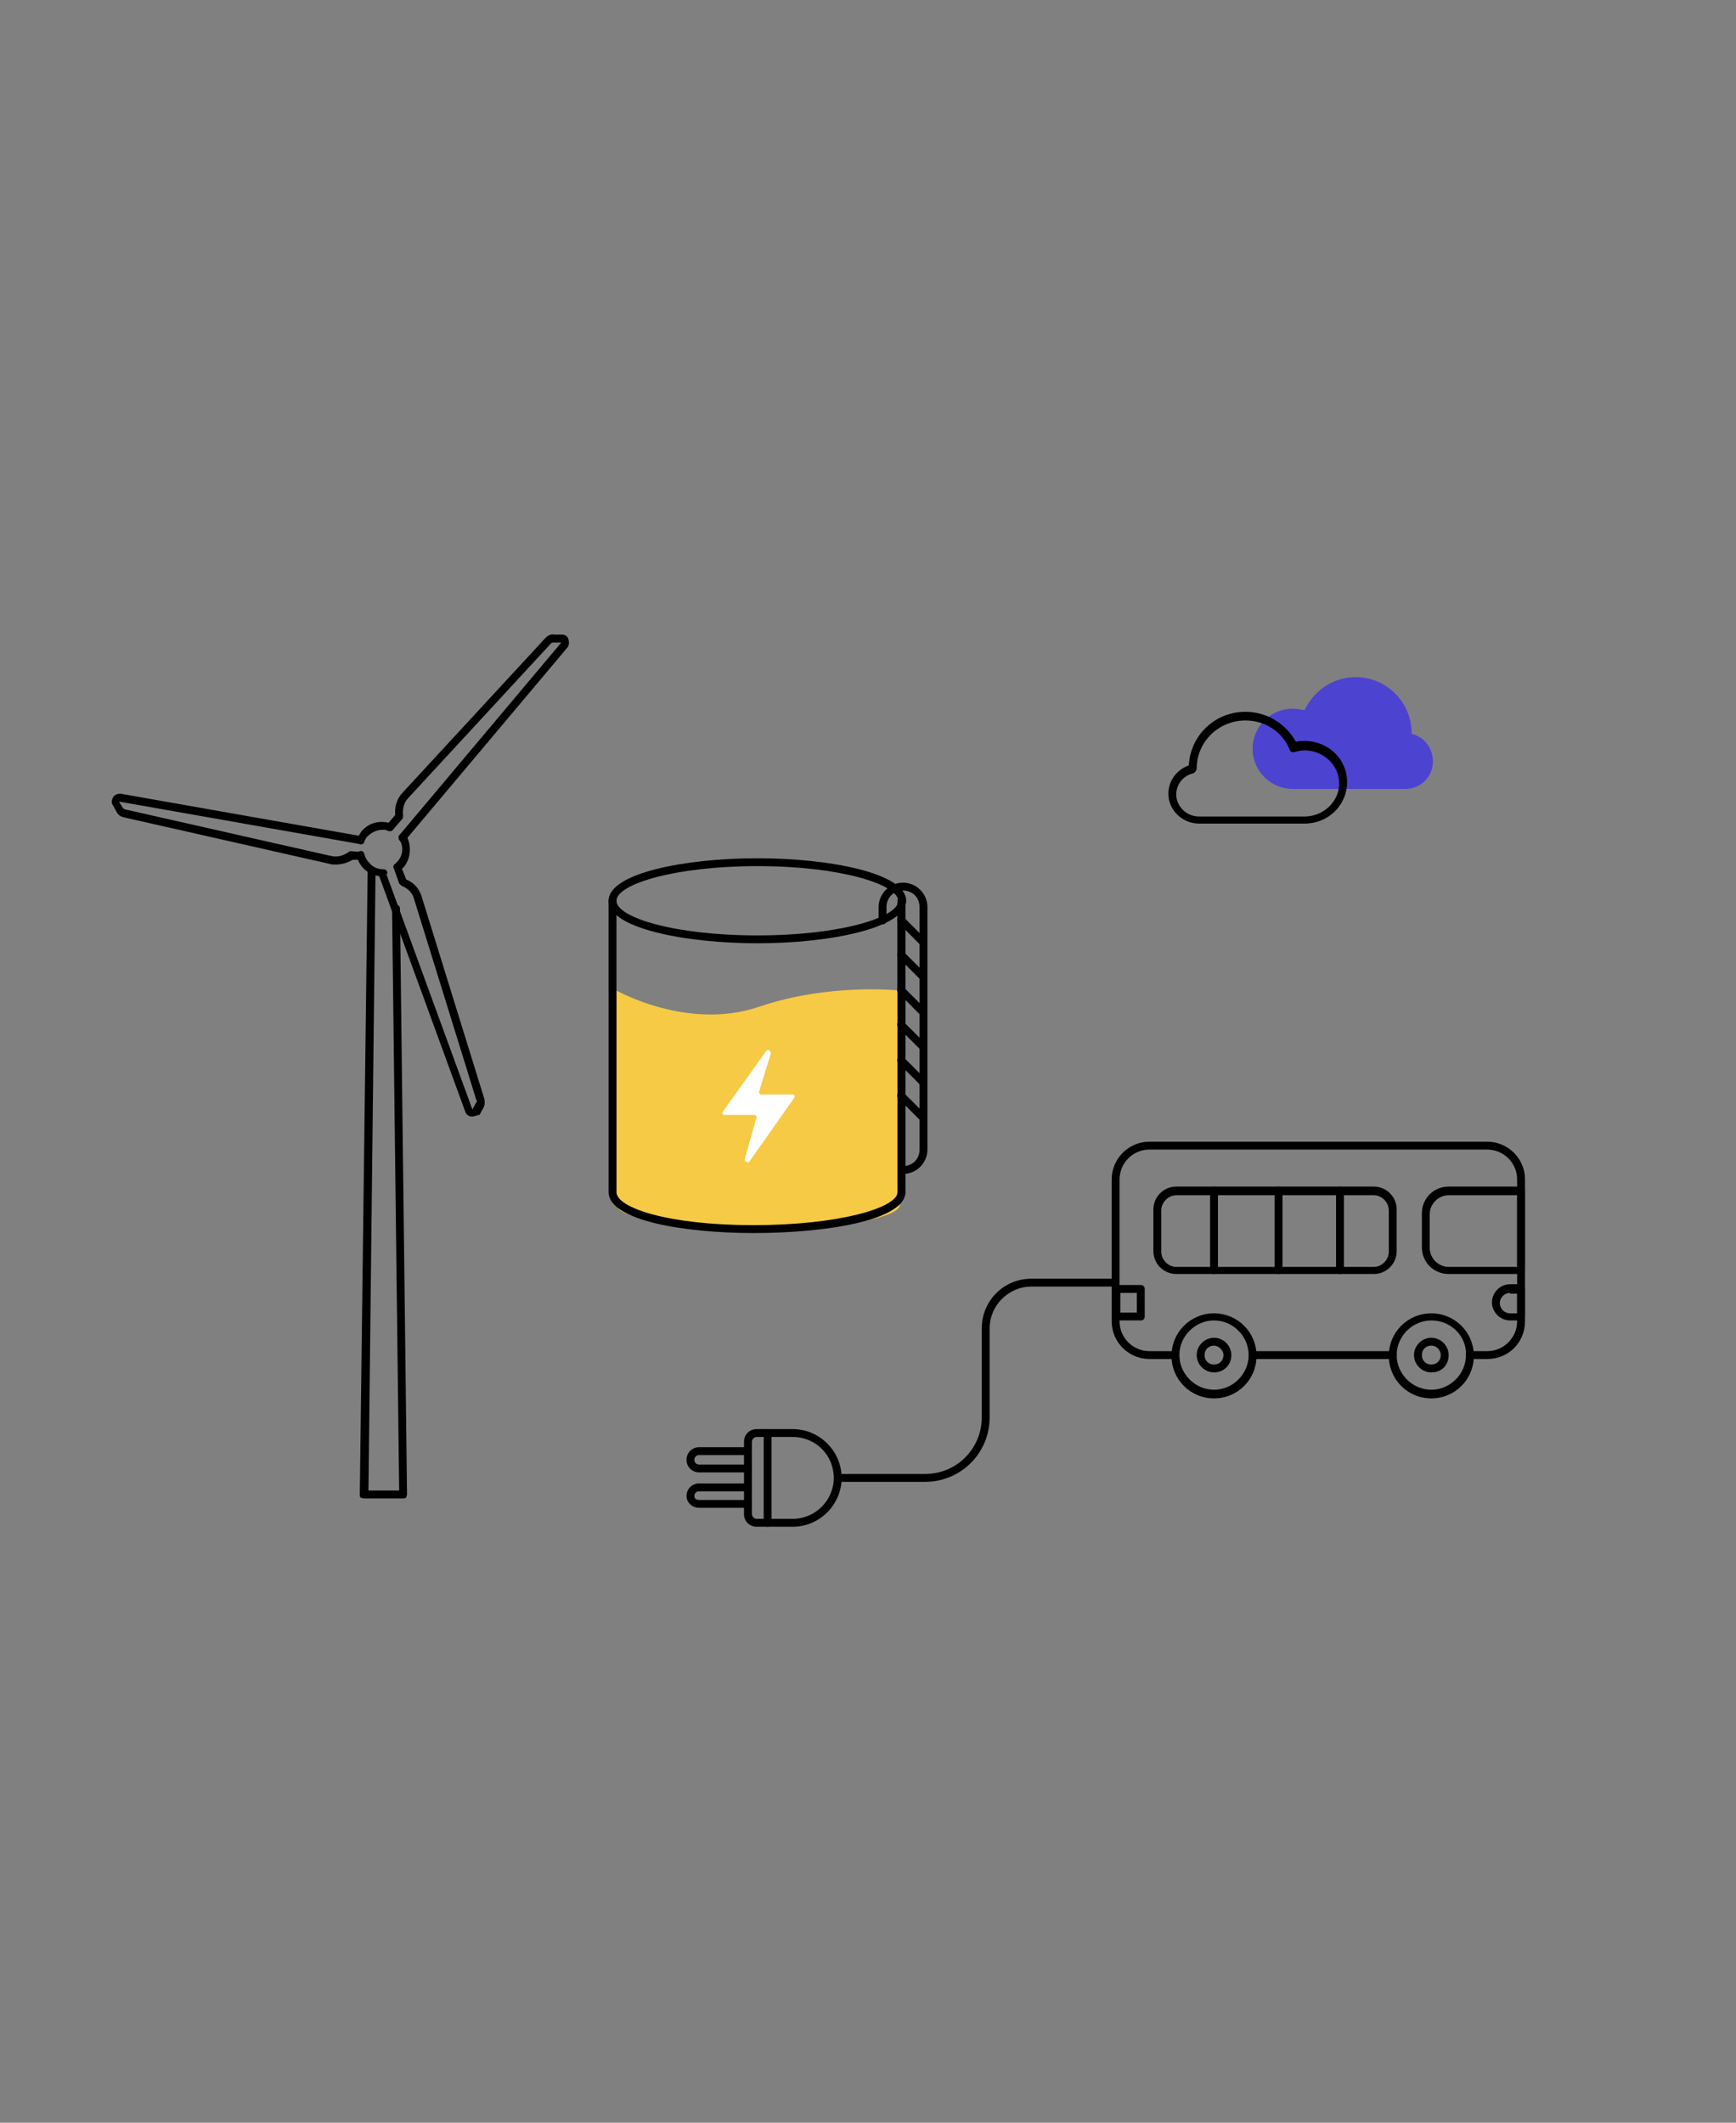 <?xml version="1.0" encoding="utf-8"?>
<!-- Generator: Adobe Illustrator 22.0.1, SVG Export Plug-In . SVG Version: 6.00 Build 0)  -->
<svg version="1.1" id="Ebene_1" xmlns="http://www.w3.org/2000/svg" xmlns:xlink="http://www.w3.org/1999/xlink" x="0px" y="0px"
	 viewBox="0 0 220.5 269.6" style="enable-background:new 0 0 220.5 269.6;" xml:space="preserve">
<rect x="0" y="0" width="220.5" height="269.6" fill="#808080" stroke="none"/>
<style type="text/css">
	.st0{clip-path:url(#SVGID_2_);}
	.st1{clip-path:url(#SVGID_2_);fill:#4C43D1;}
	.st2{clip-path:url(#SVGID_2_);fill:#F6CA45;}
	.st3{clip-path:url(#SVGID_2_);fill:#FFFFFF;}
</style>
<g>
	<defs>
		<rect id="SVGID_1_" width="220.5" height="269.6"/>
	</defs>
	<clipPath id="SVGID_2_">
		<use xlink:href="#SVGID_1_"  style="overflow:visible;"/>
	</clipPath>
	<path class="st0" d="M50.5,110.6c-0.1,0-0.3-0.1-0.4-0.2c-0.2-0.2-0.2-0.5,0.1-0.7c0.1-0.1,0.2-0.2,0.3-0.3
		c0.7-0.8,0.8-1.9,0.2-2.8c-0.1-0.2-0.1-0.5,0.2-0.7c0.2-0.1,0.5-0.1,0.7,0.2c0.7,1.3,0.6,2.9-0.3,4c-0.1,0.1-0.3,0.3-0.4,0.4
		C50.8,110.6,50.6,110.6,50.5,110.6"/>
	<path class="st0" d="M45.9,107.2c-0.1,0-0.1,0-0.2,0c-0.3-0.1-0.4-0.4-0.3-0.7c0.1-0.3,0.3-0.6,0.5-0.9c0.9-1.1,2.4-1.5,3.8-1
		c0.3,0.1,0.4,0.4,0.3,0.6c-0.1,0.3-0.4,0.4-0.6,0.3c-1-0.3-2,0-2.7,0.7c-0.2,0.2-0.3,0.4-0.4,0.6C46.2,107.1,46.1,107.2,45.9,107.2
		"/>
	<path class="st0" d="M48.6,111.3c-0.8,0-1.6-0.3-2.2-0.8c-0.6-0.5-0.9-1.1-1.1-1.8c-0.1-0.3,0.1-0.5,0.4-0.6
		c0.3-0.1,0.5,0.1,0.6,0.4c0.1,0.5,0.4,0.9,0.8,1.3c0.4,0.4,1,0.6,1.6,0.6c0,0,0,0,0,0c0.3,0,0.5,0.2,0.5,0.5
		C49.1,111.1,48.9,111.3,48.6,111.3L48.6,111.3z"/>
	<path class="st0" d="M51.1,106.9c-0.1,0-0.2,0-0.3-0.1c-0.2-0.2-0.2-0.5-0.1-0.7l20.6-24.5l-1,0c-0.1,0-0.2,0-0.3,0.1l-18.1,19.6
		c-0.6,0.6-0.8,1.4-0.7,2.3c0,0.1,0,0.3-0.1,0.4l-1.2,1.4c-0.2,0.2-0.5,0.2-0.7,0.1c-0.2-0.2-0.2-0.5-0.1-0.7l1.1-1.3
		c-0.1-1,0.2-2.1,1-2.9L69.3,81c0.3-0.3,0.7-0.5,1.1-0.4l1,0c0.4,0,0.7,0.2,0.8,0.6c0.1,0.3,0.1,0.7-0.1,1l-20.6,24.5
		C51.4,106.8,51.3,106.9,51.1,106.9"/>
	<path class="st0" d="M42.6,109.8c-0.3,0-0.5,0-0.8-0.1l-26.1-5.9c-0.4-0.1-0.7-0.3-0.9-0.7l-0.5-0.9c-0.2-0.3-0.1-0.7,0.1-1
		c0.2-0.3,0.6-0.4,0.9-0.4l30.6,5.4c0.3,0,0.5,0.3,0.4,0.6c0,0.3-0.3,0.5-0.6,0.4l-30.6-5.4l0.5,0.8c0.1,0.1,0.2,0.2,0.3,0.2
		l26.1,5.9c0.8,0.2,1.6,0,2.3-0.5c0.1-0.1,0.2-0.1,0.3-0.1l1.1,0.1c0.3,0,0.5,0.2,0.5,0.5c0,0.3-0.2,0.5-0.5,0.5l-0.9,0
		C44.1,109.6,43.4,109.8,42.6,109.8"/>
	<path class="st0" d="M60,141.8c0,0-0.1,0-0.1,0c-0.4,0-0.7-0.3-0.8-0.6l-11-30.1c-0.1-0.3,0-0.5,0.3-0.6c0.3-0.1,0.5,0,0.6,0.3
		l11,30.1l0.5-0.9c0.1-0.1,0.1-0.2,0-0.3l-7.9-25.5c-0.2-0.8-0.8-1.4-1.6-1.7c-0.1-0.1-0.2-0.2-0.3-0.3l-0.6-1.7
		c-0.1-0.3,0-0.5,0.3-0.6c0.3-0.1,0.5,0,0.6,0.3l0.6,1.5c1,0.4,1.7,1.2,2,2.3l7.9,25.5c0.1,0.4,0.1,0.8-0.1,1.2l-0.5,0.9
		C60.6,141.6,60.3,141.8,60,141.8"/>
	<path class="st0" d="M51.1,190.3h-4.9c-0.1,0-0.3-0.1-0.4-0.1c-0.1-0.1-0.1-0.2-0.1-0.4l1-79.3c0-0.3,0.2-0.5,0.5-0.5
		c0.3,0,0.5,0.2,0.5,0.5l-0.9,78.8h3.9l-0.9-73.9c0-0.3,0.2-0.5,0.5-0.5c0.3,0,0.5,0.2,0.5,0.5l0.9,74.4c0,0.1-0.1,0.3-0.1,0.4
		C51.4,190.3,51.3,190.3,51.1,190.3"/>
	<path class="st1" d="M179.3,93.2c0,0,0-0.1,0-0.1c0-3.9-3.2-7.1-7.1-7.1c-2.9,0-5.3,1.7-6.5,4.2c-0.5-0.1-1-0.2-1.5-0.2
		c-2.8,0-5.1,2.3-5.1,5.1c0,2.8,2.3,5.1,5.1,5.1h6.2h1.8h6.3c2,0,3.5-1.6,3.5-3.5C182,95,180.9,93.6,179.3,93.2"/>
	<path class="st0" d="M165.7,104.6h-13.4c-2.1,0-3.9-1.7-3.9-3.8c0-1.6,1-3,2.6-3.6c0.2-3.8,3.3-6.8,7.2-6.8c2.7,0,5.1,1.5,6.4,3.8
		c0.4-0.1,0.8-0.1,1.1-0.1c3,0,5.4,2.3,5.4,5.2C171.1,102.3,168.7,104.6,165.7,104.6 M158.2,91.5c-3.4,0-6.2,2.7-6.2,6.1
		c0,0.2-0.2,0.5-0.4,0.6c-1.3,0.3-2.2,1.4-2.2,2.7c0,1.5,1.3,2.8,2.9,2.8h13.4c2.4,0,4.4-1.9,4.4-4.2c0-2.3-2-4.2-4.4-4.2
		c-0.4,0-0.8,0.1-1.3,0.2c-0.2,0.1-0.5,0-0.6-0.3C162.9,92.9,160.6,91.5,158.2,91.5 M151.5,97.6L151.5,97.6L151.5,97.6z M151.5,97.6
		L151.5,97.6L151.5,97.6z"/>
	<path class="st0" d="M117.5,188.2h-11c-0.3,0-0.5-0.2-0.5-0.5s0.2-0.5,0.5-0.5h11c4,0,7.2-3.2,7.2-7.2v-11.3c0-3.5,2.8-6.3,6.3-6.3
		h10.3c0.3,0,0.5,0.2,0.5,0.5c0,0.3-0.2,0.5-0.5,0.5H131c-2.9,0-5.3,2.4-5.3,5.3v11.3C125.7,184.6,122,188.2,117.5,188.2"/>
	<path class="st0" d="M100.7,193.9h-4.6c-0.9,0-1.6-0.7-1.6-1.6v-9.2c0-0.9,0.7-1.6,1.6-1.6h4.6c3.4,0,6.2,2.8,6.2,6.2
		C106.9,191.1,104.1,193.9,100.7,193.9 M96.1,182.5c-0.3,0-0.6,0.3-0.6,0.6v9.2c0,0.3,0.3,0.6,0.6,0.6h4.6c2.8,0,5.2-2.3,5.2-5.2
		c0-2.9-2.3-5.2-5.2-5.2H96.1z"/>
	<path class="st0" d="M97.5,193.9c-0.3,0-0.5-0.2-0.5-0.5V182c0-0.3,0.2-0.5,0.5-0.5c0.3,0,0.5,0.2,0.5,0.5v11.3
		C98,193.7,97.8,193.9,97.5,193.9"/>
	<path class="st0" d="M94.7,187h-5.9c-0.9,0-1.6-0.7-1.6-1.6s0.7-1.6,1.6-1.6h5.9c0.3,0,0.5,0.2,0.5,0.5s-0.2,0.5-0.5,0.5h-5.9
		c-0.3,0-0.6,0.2-0.6,0.6c0,0.3,0.2,0.6,0.6,0.6h5.9c0.3,0,0.5,0.2,0.5,0.5S94.9,187,94.7,187"/>
	<path class="st0" d="M94.7,191.5h-5.9c-0.9,0-1.6-0.7-1.6-1.5c0-0.9,0.7-1.6,1.6-1.6h5.9c0.3,0,0.5,0.2,0.5,0.5
		c0,0.3-0.2,0.5-0.5,0.5h-5.9c-0.3,0-0.6,0.2-0.6,0.6c0,0.3,0.2,0.5,0.6,0.5h5.9c0.3,0,0.5,0.2,0.5,0.5S94.9,191.5,94.7,191.5"/>
	<path class="st0" d="M188.9,172.6h-2.2c-0.3,0-0.5-0.2-0.5-0.5c0-0.3,0.2-0.5,0.5-0.5h2.2c2.1,0,3.8-1.7,3.8-3.8v-18
		c0-2.1-1.7-3.8-3.8-3.8H146c-2.1,0-3.8,1.7-3.8,3.8v18c0,2.1,1.7,3.8,3.8,3.8h3.2c0.3,0,0.5,0.2,0.5,0.5c0,0.3-0.2,0.5-0.5,0.5H146
		c-2.6,0-4.8-2.1-4.8-4.8v-18c0-2.6,2.1-4.8,4.8-4.8h42.9c2.6,0,4.8,2.1,4.8,4.8v18C193.7,170.5,191.6,172.6,188.9,172.6"/>
	<path class="st0" d="M176.9,172.6h-17.8c-0.3,0-0.5-0.2-0.5-0.5c0-0.3,0.2-0.5,0.5-0.5h17.8c0.3,0,0.5,0.2,0.5,0.5
		C177.4,172.4,177.2,172.6,176.9,172.6"/>
	<path class="st0" d="M154.2,177.6c-3,0-5.4-2.4-5.4-5.4s2.4-5.4,5.4-5.4c3,0,5.4,2.4,5.4,5.4S157.2,177.6,154.2,177.6 M154.2,167.7
		c-2.4,0-4.4,2-4.4,4.4c0,2.4,2,4.4,4.4,4.4c2.4,0,4.4-2,4.4-4.4C158.6,169.7,156.6,167.7,154.2,167.7"/>
	<path class="st0" d="M181.8,177.6c-3,0-5.4-2.4-5.4-5.4s2.4-5.4,5.4-5.4c3,0,5.4,2.4,5.4,5.4S184.8,177.6,181.8,177.6 M181.8,167.7
		c-2.4,0-4.4,2-4.4,4.4c0,2.4,2,4.4,4.4,4.4c2.4,0,4.4-2,4.4-4.4C186.3,169.7,184.3,167.7,181.8,167.7"/>
	<path class="st0" d="M144.9,167.7h-3.1c-0.3,0-0.5-0.2-0.5-0.5v-3.5c0-0.3,0.2-0.5,0.5-0.5h3.1c0.3,0,0.5,0.2,0.5,0.5v3.5
		C145.4,167.5,145.2,167.7,144.9,167.7 M142.3,166.7h2.1v-2.5h-2.1V166.7z"/>
	<path class="st0" d="M193.2,167.7h-1.4c-1.2,0-2.3-1-2.3-2.3c0-1.2,1-2.3,2.3-2.3h1.4c0.3,0,0.5,0.2,0.5,0.5v3.5
		C193.7,167.5,193.5,167.7,193.2,167.7 M191.8,164.2c-0.7,0-1.3,0.6-1.3,1.3c0,0.7,0.6,1.3,1.3,1.3h0.9v-2.5H191.8z"/>
	<path class="st0" d="M193.2,161.8H184c-1.9,0-3.4-1.5-3.4-3.4v-4.3c0-1.9,1.5-3.4,3.4-3.4h9.2c0.3,0,0.5,0.2,0.5,0.5v10.1
		C193.7,161.6,193.5,161.8,193.2,161.8 M184,151.8c-1.3,0-2.4,1.1-2.4,2.4v4.3c0,1.3,1.1,2.4,2.4,2.4h8.7v-9.1H184z"/>
	<path class="st0" d="M174.5,161.8h-25.1c-1.6,0-2.9-1.3-2.9-2.9v-5.3c0-1.6,1.3-2.9,2.9-2.9h25.1c1.6,0,2.9,1.3,2.9,2.9v5.3
		C177.4,160.5,176.1,161.8,174.5,161.8 M149.4,151.8c-1,0-1.9,0.9-1.9,1.9v5.3c0,1,0.9,1.9,1.9,1.9h25.1c1,0,1.9-0.9,1.9-1.9v-5.3
		c0-1-0.9-1.9-1.9-1.9H149.4z"/>
	<path class="st0" d="M154.2,161.8c-0.3,0-0.5-0.2-0.5-0.5v-10.1c0-0.3,0.2-0.5,0.5-0.5c0.3,0,0.5,0.2,0.5,0.5v10.1
		C154.7,161.6,154.4,161.8,154.2,161.8"/>
	<path class="st0" d="M162.4,161.8c-0.3,0-0.5-0.2-0.5-0.5v-10.1c0-0.3,0.2-0.5,0.5-0.5c0.3,0,0.5,0.2,0.5,0.5v10.1
		C162.9,161.6,162.7,161.8,162.4,161.8"/>
	<path class="st0" d="M170.2,161.8c-0.3,0-0.5-0.2-0.5-0.5v-10.1c0-0.3,0.2-0.5,0.5-0.5c0.3,0,0.5,0.2,0.5,0.5v10.1
		C170.7,161.6,170.5,161.8,170.2,161.8"/>
	<path class="st0" d="M154.2,174.3c-1.2,0-2.2-1-2.2-2.2c0-1.2,1-2.2,2.2-2.2c1.2,0,2.2,1,2.2,2.2
		C156.4,173.4,155.4,174.3,154.2,174.3 M154.2,170.9c-0.7,0-1.2,0.5-1.2,1.2c0,0.7,0.5,1.2,1.2,1.2c0.7,0,1.2-0.5,1.2-1.2
		C155.4,171.5,154.8,170.9,154.2,170.9"/>
	<path class="st0" d="M181.8,174.3c-1.2,0-2.2-1-2.2-2.2c0-1.2,1-2.2,2.2-2.2c1.2,0,2.2,1,2.2,2.2
		C184,173.4,183.1,174.3,181.8,174.3 M181.8,170.9c-0.7,0-1.2,0.5-1.2,1.2c0,0.7,0.5,1.2,1.2,1.2c0.7,0,1.2-0.5,1.2-1.2
		C183,171.5,182.5,170.9,181.8,170.9"/>
	<path class="st0" d="M114.5,152c-0.3,0-0.5-0.2-0.5-0.5v-36.7c0-0.3,0.2-0.5,0.5-0.5c0.3,0,0.5,0.2,0.5,0.5v36.7
		C115,151.7,114.8,152,114.5,152"/>
	<path class="st2" d="M78.3,125.8c0,0,9,5.1,18,2.1c9-3.1,18-2.1,18-2.1V153c0,1.7-8.1,3.1-18,3.1c-10,0-18-1.4-18-3.1V125.8z"/>
	<path class="st0" d="M96.2,119.8c-9.1,0-18.9-1.9-18.9-5.4c0-3.5,9.7-5.4,18.9-5.4s18.9,1.9,18.9,5.4
		C115,117.9,105.3,119.8,96.2,119.8 M96.2,110c-10.5,0-17.9,2.3-17.9,4.4c0,2.1,7.3,4.4,17.9,4.4s17.9-2.3,17.9-4.4
		C114,112.3,106.7,110,96.2,110"/>
	<path class="st0" d="M114.7,149.1c-0.3,0-0.5-0.2-0.5-0.5s0.2-0.5,0.5-0.5c1.2,0,2.1-0.9,2.1-2.1v-30.8c0-1.2-0.9-2.1-2.1-2.1
		c-1.2,0-2.1,0.9-2.1,2.1v1.7c0,0.3-0.2,0.5-0.5,0.5c-0.3,0-0.5-0.2-0.5-0.5v-1.7c0-1.7,1.4-3.1,3.1-3.1c1.7,0,3.1,1.4,3.1,3.1V146
		C117.8,147.7,116.4,149.1,114.7,149.1"/>
	<path class="st0" d="M117.3,120.1c-0.1,0-0.3,0-0.4-0.1l-2.8-2.8c-0.2-0.2-0.2-0.5,0-0.7c0.2-0.2,0.5-0.2,0.7,0l2.8,2.8
		c0.2,0.2,0.2,0.5,0,0.7C117.6,120,117.4,120.1,117.3,120.1"/>
	<path class="st0" d="M117.3,124.5c-0.1,0-0.3,0-0.4-0.1l-2.8-2.8c-0.2-0.2-0.2-0.5,0-0.7c0.2-0.2,0.5-0.2,0.7,0l2.8,2.8
		c0.2,0.2,0.2,0.5,0,0.7C117.6,124.5,117.4,124.5,117.3,124.5"/>
	<path class="st0" d="M117.3,129c-0.1,0-0.3,0-0.4-0.1l-2.8-2.8c-0.2-0.2-0.2-0.5,0-0.7c0.2-0.2,0.5-0.2,0.7,0l2.8,2.8
		c0.2,0.2,0.2,0.5,0,0.7C117.6,128.9,117.4,129,117.3,129"/>
	<path class="st0" d="M117.3,133.4c-0.1,0-0.3,0-0.4-0.1l-2.8-2.8c-0.2-0.2-0.2-0.5,0-0.7c0.2-0.2,0.5-0.2,0.7,0l2.8,2.8
		c0.2,0.2,0.2,0.5,0,0.7C117.6,133.4,117.4,133.4,117.3,133.4"/>
	<path class="st0" d="M117.3,137.9c-0.1,0-0.3,0-0.4-0.1l-2.8-2.8c-0.2-0.2-0.2-0.5,0-0.7c0.2-0.2,0.5-0.2,0.7,0l2.8,2.8
		c0.2,0.2,0.2,0.5,0,0.7C117.6,137.9,117.4,137.9,117.3,137.9"/>
	<path class="st0" d="M117.3,142.4c-0.1,0-0.3,0-0.4-0.1l-2.8-2.8c-0.2-0.2-0.2-0.5,0-0.7c0.2-0.2,0.5-0.2,0.7,0l2.8,2.8
		c0.2,0.2,0.2,0.5,0,0.7C117.6,142.3,117.4,142.4,117.3,142.4"/>
	<path class="st0" d="M95.7,156.6c-8.8,0-18.4-1.6-18.4-5.2v-37c0-0.3,0.2-0.5,0.5-0.5c0.3,0,0.5,0.2,0.5,0.5v37
		c0,2,6.6,4.2,17.4,4.2c10.8,0,18.3-2.2,18.3-4.2v-37c0-0.3,0.2-0.5,0.5-0.5c0.3,0,0.5,0.2,0.5,0.5v37
		C115,154.9,105.3,156.6,95.7,156.6"/>
	<path class="st3" d="M97.3,133.5l-5.5,7.7c-0.1,0.2,0,0.4,0.2,0.4h3.8c0.2,0,0.3,0.2,0.3,0.3l-1.5,5.3c-0.1,0.3,0.4,0.6,0.6,0.3
		l5.7-8.1c0.1-0.2,0-0.4-0.2-0.4h-4c-0.2,0-0.3-0.2-0.3-0.3l1.5-4.9C97.9,133.4,97.5,133.2,97.3,133.5"/>
</g>
</svg>
